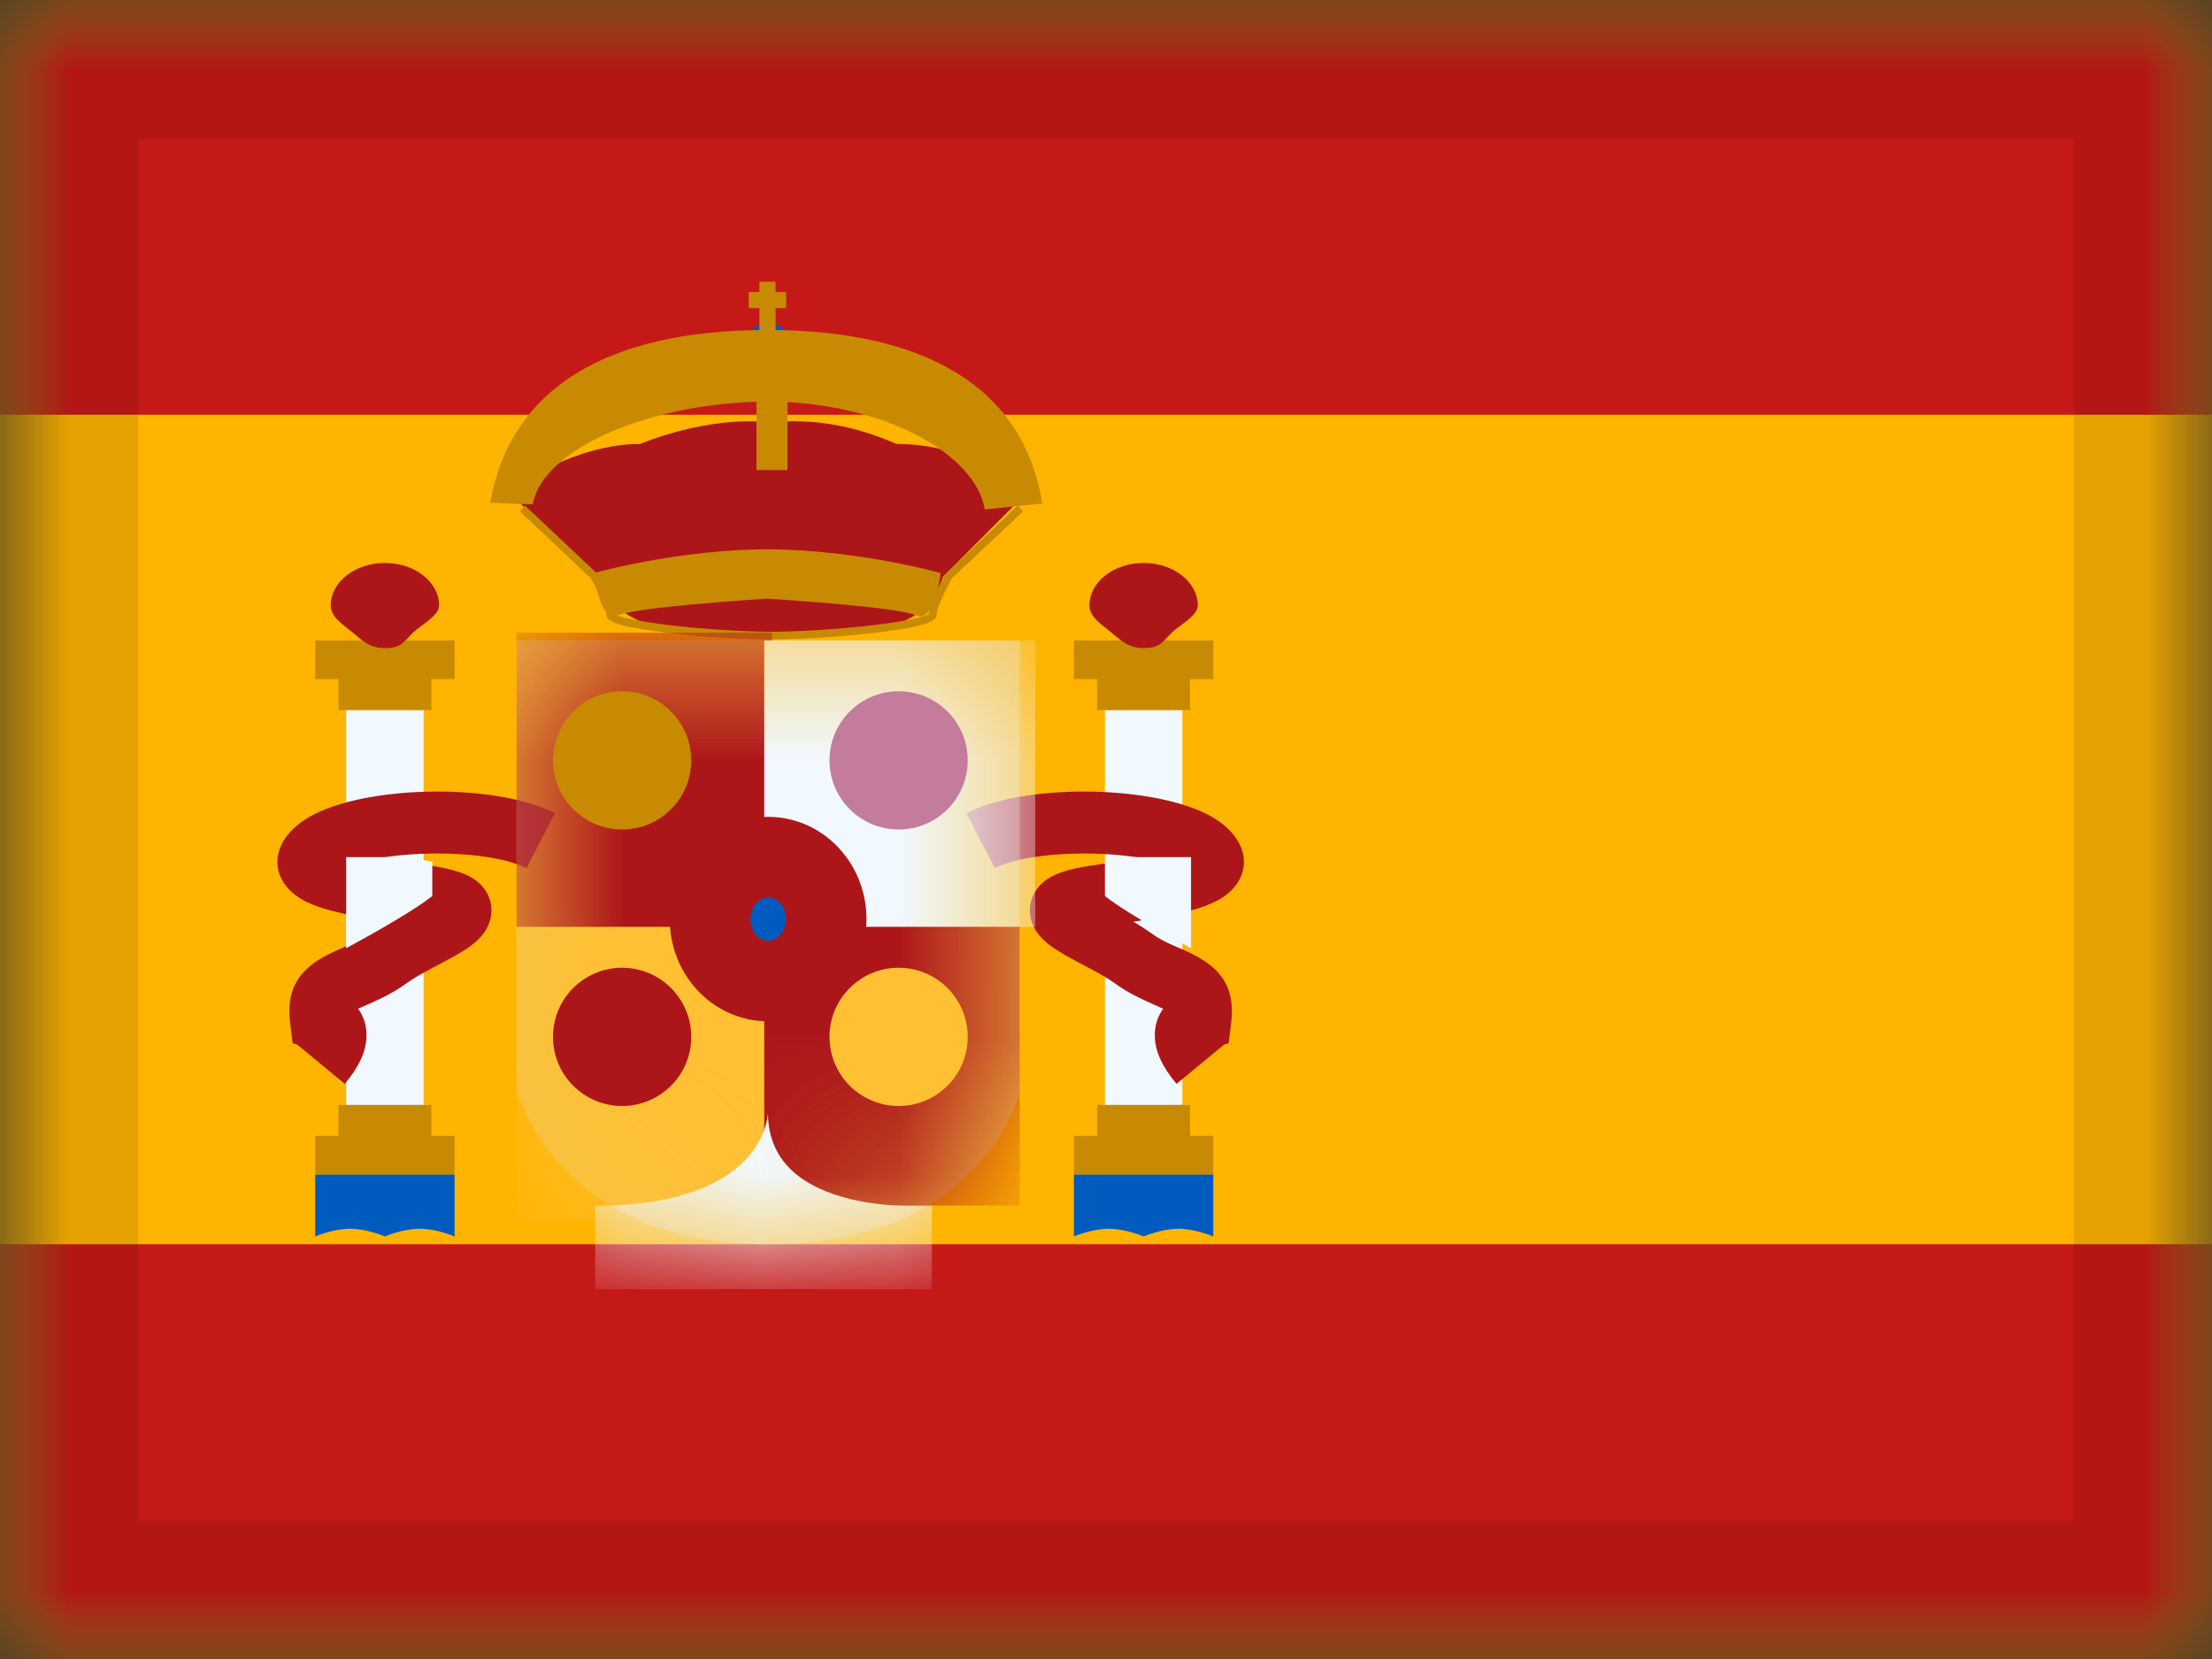 <svg width="16" height="12" viewBox="0 0 16 12" fill="none" xmlns="http://www.w3.org/2000/svg">
<rect x="0" y="0" width="16" height="12" fill="#333333" stroke="none"/>
<mask id="mask0_4239_120450" style="mask-type:alpha" maskUnits="userSpaceOnUse" x="0" y="0" width="16" height="12">
<rect width="16" height="12" fill="white"/>
</mask>
<g mask="url(#mask0_4239_120450)">
<path fill-rule="evenodd" clip-rule="evenodd" d="M0 0V12H16V0H0Z" fill="#FFB400"/>
<mask id="mask1_4239_120450" style="mask-type:alpha" maskUnits="userSpaceOnUse" x="0" y="0" width="16" height="12">
<path fill-rule="evenodd" clip-rule="evenodd" d="M0 0V12H16V0H0Z" fill="white"/>
</mask>
<g mask="url(#mask1_4239_120450)">
<path fill-rule="evenodd" clip-rule="evenodd" d="M0 0V3H16V0H0Z" fill="#C51918"/>
<path fill-rule="evenodd" clip-rule="evenodd" d="M0 9V12H16V9H0Z" fill="#C51918"/>
<rect x="2.504" y="5.136" width="0.56" height="2.912" fill="#F1F9FF"/>
<path fill-rule="evenodd" clip-rule="evenodd" d="M3.288 4.632H2.28V4.912H2.448V5.136H3.12V4.912H3.288V4.632Z" fill="#C88A02"/>
<path fill-rule="evenodd" clip-rule="evenodd" d="M3.12 8.216H3.288V8.496H2.28V8.216H2.448V7.992H3.12V8.216Z" fill="#C88A02"/>
<path fill-rule="evenodd" clip-rule="evenodd" d="M2.784 4.688C2.906 4.688 2.918 4.642 2.99 4.574C3.046 4.52 3.176 4.454 3.176 4.38C3.176 4.21 3.001 4.072 2.784 4.072C2.568 4.072 2.392 4.21 2.392 4.38C2.392 4.463 2.482 4.518 2.549 4.574C2.621 4.632 2.673 4.688 2.784 4.688Z" fill="#AD1619"/>
<path fill-rule="evenodd" clip-rule="evenodd" d="M2.28 8.496H3.288V8.944C3.288 8.944 3.162 8.888 3.036 8.888C2.91 8.888 2.784 8.944 2.784 8.944C2.784 8.944 2.658 8.888 2.532 8.888C2.406 8.888 2.28 8.944 2.28 8.944V8.496Z" fill="#005BBF"/>
<mask id="mask2_4239_120450" style="mask-type:alpha" maskUnits="userSpaceOnUse" x="2" y="8" width="2" height="1">
<path fill-rule="evenodd" clip-rule="evenodd" d="M2.28 8.496H3.288V8.944C3.288 8.944 3.162 8.888 3.036 8.888C2.91 8.888 2.784 8.944 2.784 8.944C2.784 8.944 2.658 8.888 2.532 8.888C2.406 8.888 2.28 8.944 2.28 8.944V8.496Z" fill="white"/>
</mask>
<g mask="url(#mask2_4239_120450)">
</g>
<rect x="7.992" y="5.136" width="0.56" height="2.912" fill="#F1F9FF"/>
<path fill-rule="evenodd" clip-rule="evenodd" d="M8.776 4.632H7.768V4.912H7.936V5.136H8.608V4.912H8.776V4.632Z" fill="#C88A02"/>
<path fill-rule="evenodd" clip-rule="evenodd" d="M8.608 8.216H8.776V8.496H7.768V8.216H7.936V7.992H8.608V8.216Z" fill="#C88A02"/>
<path fill-rule="evenodd" clip-rule="evenodd" d="M8.272 4.688C8.394 4.688 8.406 4.642 8.478 4.574C8.534 4.52 8.664 4.454 8.664 4.38C8.664 4.21 8.488 4.072 8.272 4.072C8.055 4.072 7.88 4.21 7.88 4.38C7.88 4.463 7.969 4.518 8.037 4.574C8.108 4.632 8.161 4.688 8.272 4.688Z" fill="#AD1619"/>
<path fill-rule="evenodd" clip-rule="evenodd" d="M7.768 8.496H8.776V8.944C8.776 8.944 8.65 8.888 8.524 8.888C8.398 8.888 8.272 8.944 8.272 8.944C8.272 8.944 8.146 8.888 8.02 8.888C7.894 8.888 7.768 8.944 7.768 8.944V8.496Z" fill="#005BBF"/>
<mask id="mask3_4239_120450" style="mask-type:alpha" maskUnits="userSpaceOnUse" x="7" y="8" width="2" height="1">
<path fill-rule="evenodd" clip-rule="evenodd" d="M7.768 8.496H8.776V8.944C8.776 8.944 8.65 8.888 8.524 8.888C8.398 8.888 8.272 8.944 8.272 8.944C8.272 8.944 8.146 8.888 8.02 8.888C7.894 8.888 7.768 8.944 7.768 8.944V8.496Z" fill="white"/>
</mask>
<g mask="url(#mask3_4239_120450)">
</g>
<path fill-rule="evenodd" clip-rule="evenodd" d="M2.494 7.84C2.595 7.718 2.651 7.606 2.651 7.488C2.651 7.413 2.629 7.349 2.59 7.296L2.597 7.293C2.596 7.294 2.708 7.245 2.746 7.226C2.818 7.192 2.882 7.155 2.944 7.11C2.983 7.082 3.036 7.05 3.117 7.007L3.213 6.956C3.253 6.935 3.282 6.919 3.309 6.903C3.394 6.854 3.449 6.813 3.492 6.759C3.593 6.631 3.572 6.457 3.431 6.36C3.361 6.313 3.267 6.286 3.13 6.264L2.933 6.234C2.867 6.223 2.808 6.214 2.756 6.205C3.1 6.147 3.592 6.168 3.808 6.28L4.014 5.882C3.573 5.654 2.569 5.678 2.194 5.936C1.919 6.125 1.956 6.412 2.242 6.535C2.362 6.587 2.518 6.621 2.806 6.667C2.758 6.695 2.718 6.721 2.68 6.748C2.642 6.776 2.602 6.799 2.553 6.823C2.529 6.834 2.459 6.864 2.427 6.878L2.427 6.878L2.427 6.878L2.411 6.886C2.178 6.992 2.065 7.138 2.099 7.403L2.117 7.546L2.15 7.556L2.494 7.84ZM2.206 7.47L2.205 7.472L2.206 7.47L2.206 7.47ZM8.353 7.488C8.353 7.606 8.409 7.718 8.51 7.84L8.854 7.556L8.887 7.546L8.905 7.403C8.939 7.138 8.826 6.992 8.593 6.886L8.577 6.878C8.545 6.864 8.475 6.834 8.452 6.823C8.402 6.799 8.362 6.776 8.324 6.748C8.287 6.721 8.246 6.695 8.198 6.667C8.487 6.621 8.643 6.587 8.762 6.535C9.048 6.412 9.085 6.125 8.81 5.936C8.435 5.678 7.431 5.654 6.99 5.882L7.196 6.28C7.412 6.168 7.904 6.147 8.248 6.205C8.196 6.214 8.137 6.223 8.071 6.234L7.874 6.264C7.737 6.286 7.643 6.313 7.574 6.36C7.432 6.457 7.411 6.631 7.512 6.759C7.555 6.813 7.611 6.854 7.695 6.903C7.722 6.919 7.752 6.935 7.791 6.956L7.887 7.007C7.968 7.05 8.021 7.082 8.06 7.11C8.122 7.155 8.186 7.192 8.258 7.226C8.297 7.245 8.408 7.294 8.407 7.293L8.414 7.296C8.375 7.349 8.353 7.413 8.353 7.488Z" fill="#AD1619"/>
<path d="M2.962 6.2L3.127 6.234V6.481C2.951 6.621 2.504 6.858 2.504 6.858V6.2H2.962Z" fill="#F1F9FF"/>
<path d="M8.157 6.2L7.992 6.234V6.481C8.168 6.621 8.615 6.858 8.615 6.858V6.2H8.157Z" fill="#F1F9FF"/>
<path fill-rule="evenodd" clip-rule="evenodd" d="M7.388 3.603V3.521C7.1 3.314 6.798 3.211 6.483 3.211C6.181 3.077 5.875 3.025 5.565 3.055C5.566 3.054 5.566 3.054 5.566 3.054C5.1 3.008 4.631 3.211 4.631 3.211C4.158 3.211 3.726 3.521 3.726 3.521V3.603L4.291 4.17C4.291 4.17 4.45 4.716 5.563 4.588C5.563 4.589 5.563 4.589 5.563 4.589C5.563 4.589 6.3 4.569 6.352 4.552C6.373 4.545 6.394 4.539 6.416 4.533C6.56 4.49 6.725 4.442 6.823 4.17L7.388 3.603ZM5.563 3.085C5.561 3.112 5.557 3.157 5.553 3.214C5.558 3.173 5.562 3.13 5.563 3.085Z" fill="#AD1619"/>
<path fill-rule="evenodd" clip-rule="evenodd" d="M3.76 3.699L3.798 3.658L4.311 4.141C4.408 4.115 4.937 3.98 5.527 3.973V3.973L5.549 3.973L5.572 3.973V3.973C6.226 3.981 6.804 4.145 6.804 4.145C6.804 4.145 6.798 4.198 6.783 4.261C6.799 4.228 6.817 4.192 6.839 4.152L6.845 4.145L7.362 3.658L7.4 3.699L6.886 4.182C6.811 4.321 6.774 4.412 6.774 4.449C6.774 4.507 6.623 4.541 6.33 4.577C6.101 4.604 5.83 4.623 5.608 4.625V4.626L5.58 4.626L5.552 4.626V4.625C5.33 4.623 5.059 4.604 4.829 4.577C4.536 4.541 4.386 4.507 4.386 4.449C4.386 4.442 4.385 4.433 4.382 4.422C4.352 4.385 4.332 4.323 4.318 4.268C4.305 4.242 4.29 4.213 4.273 4.182L3.76 3.699ZM6.626 4.451C6.666 4.469 6.697 4.451 6.722 4.415C6.72 4.425 6.718 4.434 6.718 4.442C6.715 4.444 6.71 4.447 6.703 4.449C6.685 4.457 6.656 4.465 6.62 4.474C6.548 4.49 6.445 4.506 6.324 4.521C6.086 4.55 5.804 4.568 5.58 4.57C5.356 4.568 5.073 4.55 4.836 4.521C4.715 4.506 4.612 4.49 4.54 4.474C4.509 4.467 4.485 4.46 4.466 4.453L4.472 4.451C4.595 4.393 5.404 4.34 5.549 4.33C5.695 4.34 6.504 4.393 6.626 4.451ZM6.781 4.44L6.78 4.441L6.78 4.441L6.781 4.44Z" fill="#C88A02"/>
<path fill-rule="evenodd" clip-rule="evenodd" d="M5.556 2.674C5.649 2.674 5.724 2.598 5.724 2.506C5.724 2.413 5.649 2.338 5.556 2.338C5.463 2.338 5.388 2.413 5.388 2.506C5.388 2.598 5.463 2.674 5.556 2.674Z" fill="#005BBF"/>
<path fill-rule="evenodd" clip-rule="evenodd" d="M5.493 2.038H5.61V2.112H5.686V2.229H5.61V2.462H5.686V2.579H5.416V2.462H5.493V2.229H5.416V2.112H5.493V2.038Z" fill="#C88A02"/>
<rect x="5.472" y="2.672" width="0.224" height="0.728" fill="#C88A02"/>
<path d="M3.854 3.648L3.546 3.637C3.692 2.798 4.406 2.387 5.549 2.387C6.692 2.387 7.404 2.8 7.539 3.642L7.123 3.685C7.057 3.276 6.371 2.905 5.555 2.905C4.736 2.905 3.925 3.236 3.854 3.648Z" fill="#C88A02"/>
<path opacity="0.3" fill-rule="evenodd" clip-rule="evenodd" d="M3.736 4.632H7.376V7.902C7.376 7.902 7.105 9 5.556 9C4.006 9 3.736 7.874 3.736 7.874V4.632Z" fill="#E1E5E8"/>
<mask id="mask4_4239_120450" style="mask-type:alpha" maskUnits="userSpaceOnUse" x="3" y="4" width="5" height="6">
<path fill-rule="evenodd" clip-rule="evenodd" d="M3.736 4.632H7.376V7.902C7.376 7.902 7.105 9 5.556 9C4.006 9 3.736 7.874 3.736 7.874V4.632Z" fill="white"/>
</mask>
<g mask="url(#mask4_4239_120450)">
<rect x="3.736" y="6.648" width="1.848" height="2.184" fill="#FFC034"/>
<rect x="3.736" y="4.576" width="1.848" height="2.128" fill="#AD1619"/>
<rect x="5.528" y="6.592" width="1.848" height="2.128" fill="#AD1619"/>
<rect x="5.528" y="4.632" width="1.96" height="2.072" fill="#F1F9FF"/>
<path fill-rule="evenodd" clip-rule="evenodd" d="M6.741 8.721C6.741 8.721 5.555 8.815 5.555 8.05C5.555 8.05 5.544 8.721 4.305 8.721V9.325H6.741V8.721Z" fill="#F1F9FF"/>
<path fill-rule="evenodd" clip-rule="evenodd" d="M5.556 7.096C5.788 7.096 5.976 6.896 5.976 6.648C5.976 6.401 5.788 6.2 5.556 6.2C5.324 6.2 5.136 6.401 5.136 6.648C5.136 6.896 5.324 7.096 5.556 7.096Z" fill="#005BBF" stroke="#AD1619" stroke-width="0.583"/>
</g>
<path fill-rule="evenodd" clip-rule="evenodd" d="M4.5 6C4.776 6 5 5.776 5 5.5C5 5.224 4.776 5 4.5 5C4.224 5 4 5.224 4 5.5C4 5.776 4.224 6 4.5 6Z" fill="#C88A02"/>
<path fill-rule="evenodd" clip-rule="evenodd" d="M6.5 6C6.776 6 7 5.776 7 5.5C7 5.224 6.776 5 6.5 5C6.224 5 6 5.224 6 5.5C6 5.776 6.224 6 6.5 6Z" fill="#C37C9C"/>
<path fill-rule="evenodd" clip-rule="evenodd" d="M6.5 8C6.776 8 7 7.776 7 7.5C7 7.224 6.776 7 6.5 7C6.224 7 6 7.224 6 7.5C6 7.776 6.224 8 6.5 8Z" fill="#FFC034"/>
<path d="M4.5 8C4.776 8 5 7.776 5 7.5C5 7.224 4.776 7 4.5 7C4.224 7 4 7.224 4 7.5C4 7.776 4.224 8 4.5 8Z" fill="#AD1619"/>
</g>
</g>
<path d="M1 1H15V-1H1V1ZM15 1V11H17V1H15ZM15 11H1V13H15V11ZM1 11V1H-1V11H1ZM1 11H-1C-1 12.105 -0.105 13 1 13V11ZM15 11V13C16.105 13 17 12.105 17 11H15ZM15 1H17C17 -0.105 16.105 -1 15 -1V1ZM1 -1C-0.105 -1 -1 -0.105 -1 1H1V1V-1Z" fill="black" fill-opacity="0.1" style="mix-blend-mode:multiply"/>
</svg>

